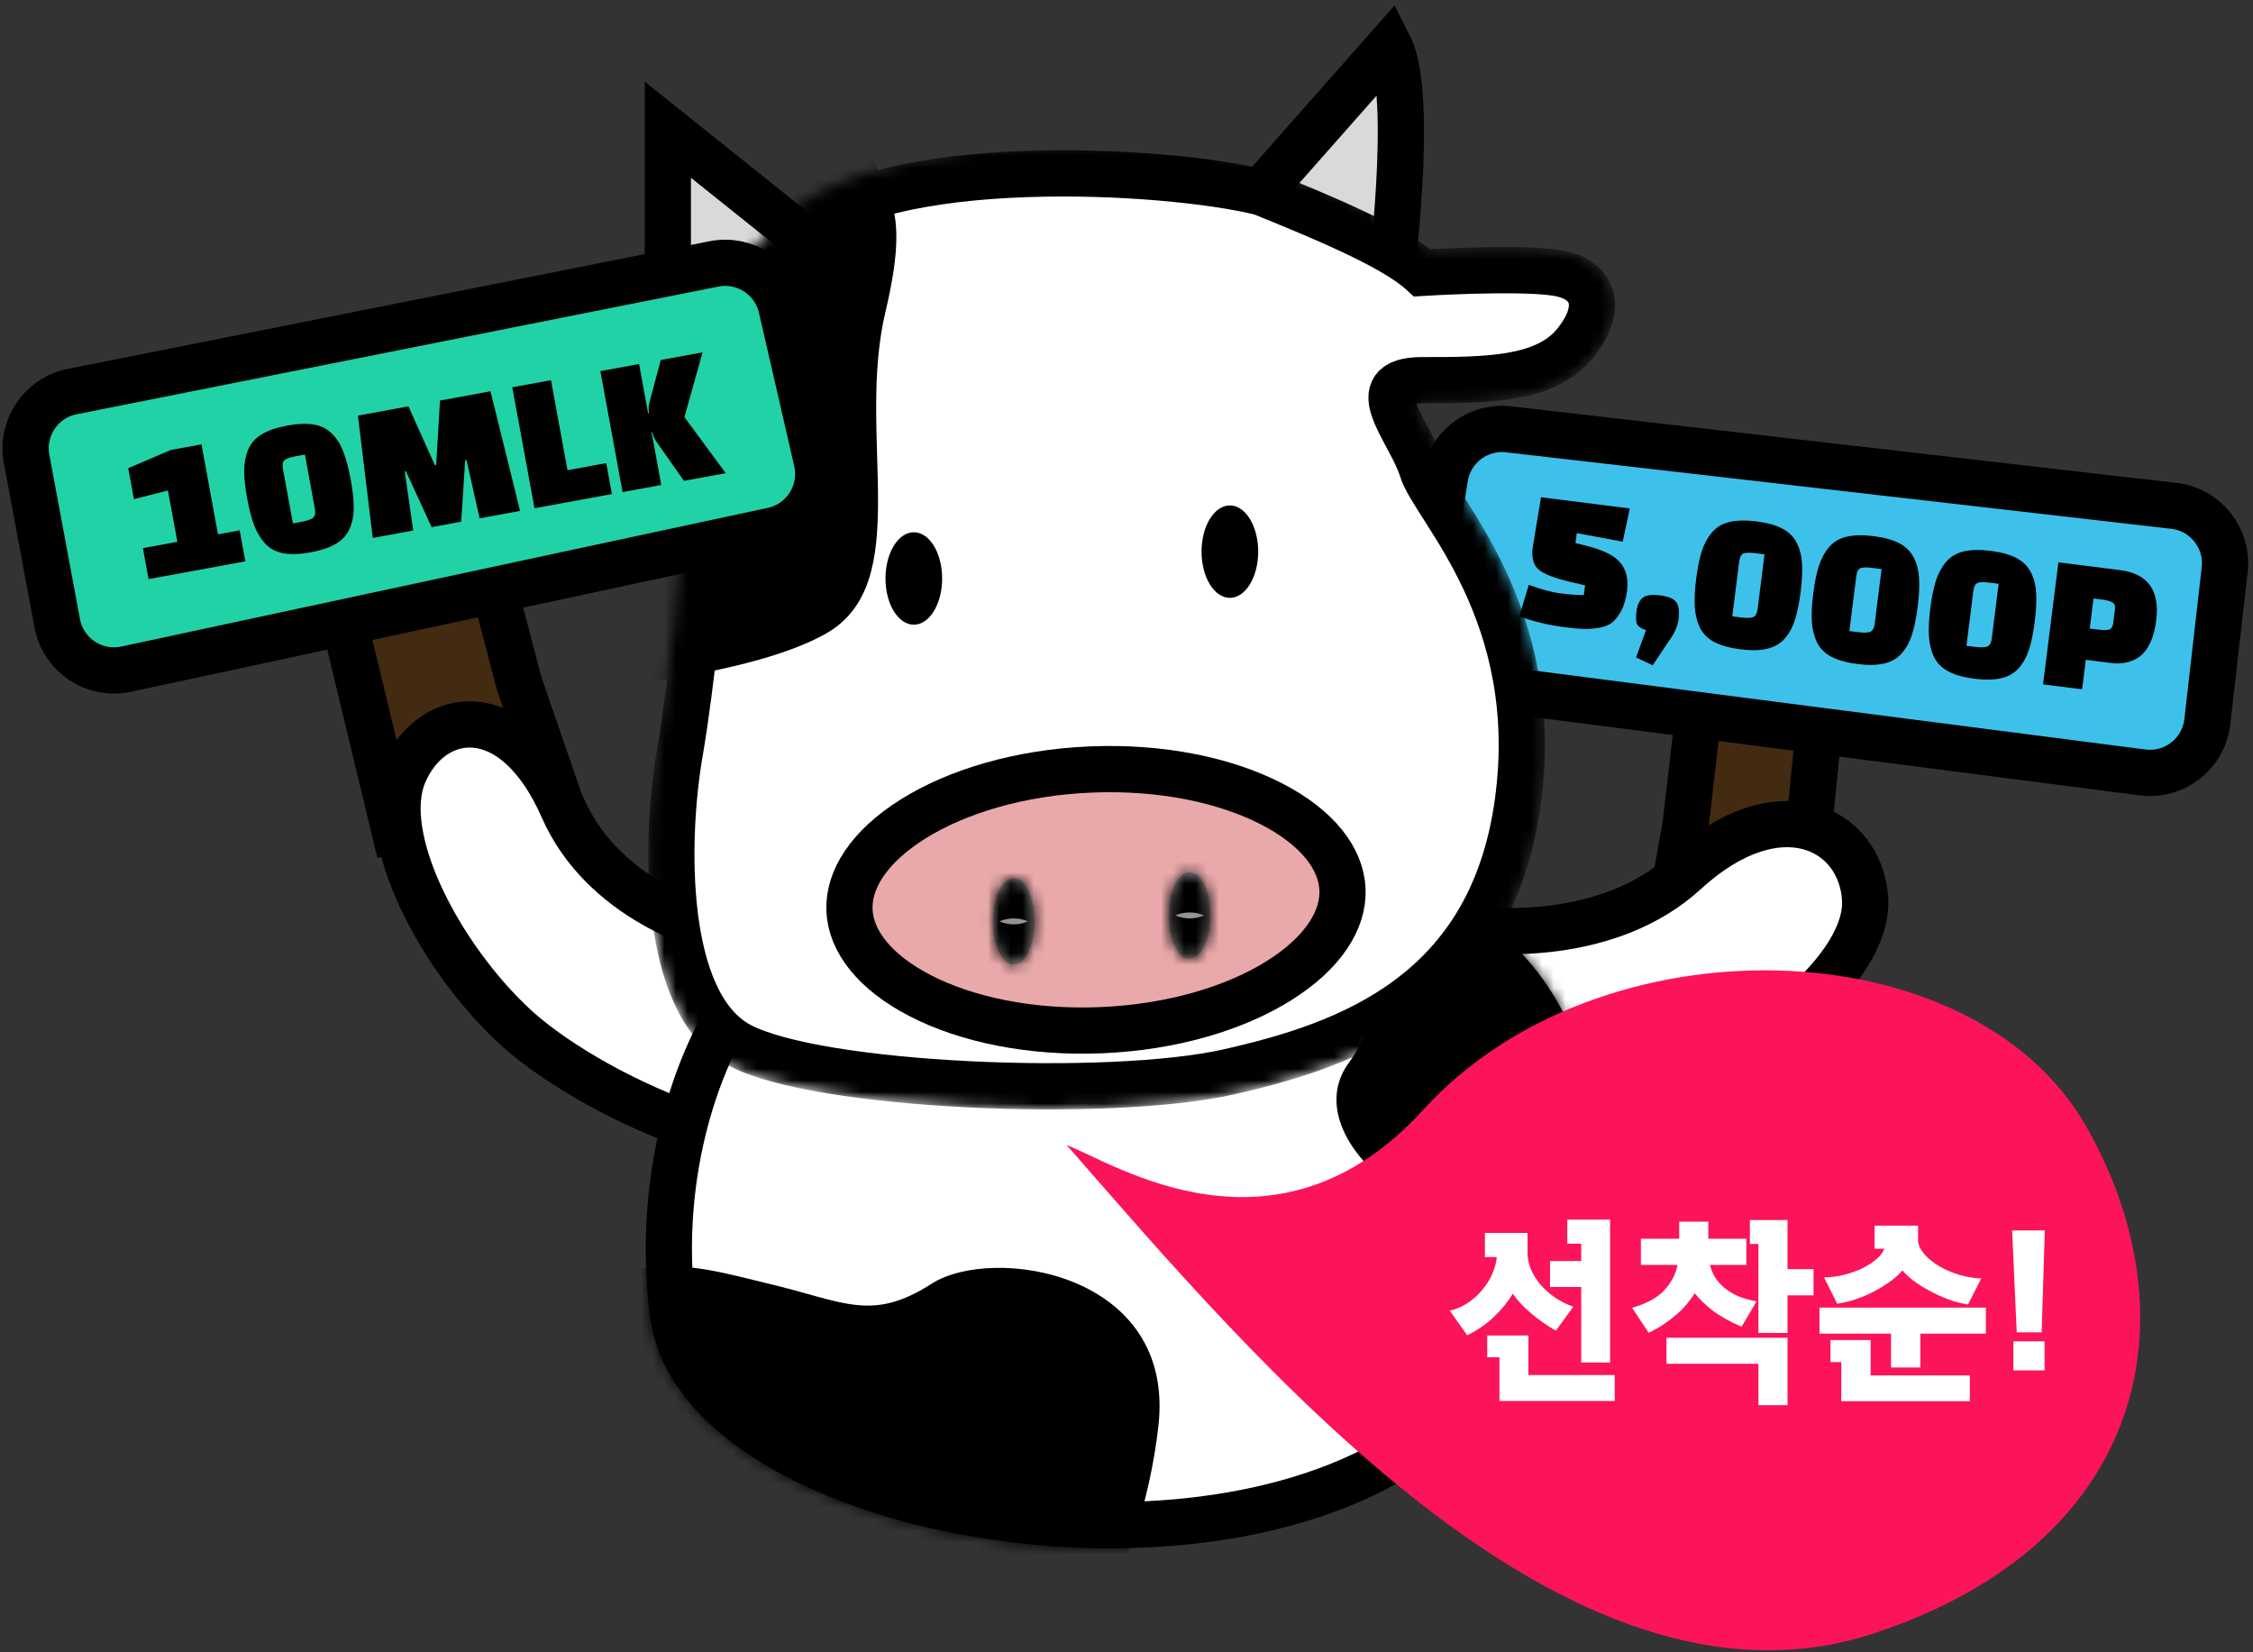 <svg width="195" height="143" viewBox="0 0 195 143" fill="none" xmlns="http://www.w3.org/2000/svg">
<rect x="0" y="0" width="195" height="143" fill="#333333" stroke="none"/>
<path d="M40.96 44.024L44.94 59.162L48.819 70.416L34.189 72.036L28.097 46.746L40.96 44.024Z" fill="#422B11" stroke="black" stroke-width="4"/>
<path d="M147.697 55.871L145.891 71.355L143.826 82.968H155.439L158.02 57.161L147.697 55.871Z" fill="#422B11" stroke="black" stroke-width="4"/>
<path d="M123.096 53.607L125.062 41.335C125.485 38.693 127.912 36.852 130.57 37.158L188.153 43.78C190.895 44.096 192.863 46.574 192.549 49.316L191.046 62.459C190.729 65.231 188.205 67.207 185.438 66.85L127.393 59.356C124.596 58.995 122.65 56.392 123.096 53.607Z" fill="#3DC1EB" stroke="black" stroke-width="4"/>
<path d="M182.725 57.38L180.528 57.104L180.208 59.656L176.828 59.231L178.156 48.669L183.479 49.338C185.901 49.643 186.949 51.096 186.621 53.699C186.442 55.13 185.993 56.149 185.276 56.757C185.006 56.986 184.652 57.165 184.213 57.293C183.773 57.42 183.277 57.45 182.725 57.38ZM181.196 51.798L180.868 54.4L181.646 54.498C182.051 54.549 182.349 54.546 182.539 54.49C182.742 54.424 182.863 54.239 182.901 53.935L183.05 52.752C183.088 52.448 183.016 52.244 182.835 52.141C182.666 52.028 182.379 51.947 181.973 51.895L181.196 51.798Z" fill="black"/>
<path d="M167.397 56.878C167.144 56.342 166.995 55.746 166.952 55.088C166.909 54.43 166.948 53.617 167.07 52.648C167.193 51.668 167.357 50.865 167.562 50.238C167.767 49.611 168.057 49.076 168.434 48.631C168.823 48.176 169.33 47.874 169.955 47.724C170.592 47.575 171.372 47.559 172.296 47.675C173.22 47.791 173.966 47.999 174.535 48.3C175.104 48.6 175.52 49.019 175.785 49.555C176.051 50.081 176.199 50.672 176.231 51.328C176.274 51.986 176.234 52.805 176.111 53.785C175.988 54.765 175.824 55.568 175.619 56.195C175.427 56.812 175.137 57.347 174.748 57.802C174.36 58.245 173.854 58.542 173.228 58.693C172.603 58.843 171.828 58.86 170.904 58.744C169.98 58.627 169.229 58.419 168.649 58.117C168.08 57.816 167.662 57.403 167.397 56.878ZM170.794 51.159L170.199 55.891L170.908 55.98C171.415 56.044 171.777 56.038 171.992 55.962C172.209 55.875 172.342 55.64 172.39 55.257L172.985 50.525L172.191 50.425C171.695 50.363 171.35 50.371 171.157 50.45C170.964 50.529 170.843 50.765 170.794 51.159Z" fill="black"/>
<path d="M157.264 55.604C157.011 55.068 156.863 54.472 156.819 53.814C156.776 53.156 156.816 52.343 156.937 51.374C157.061 50.394 157.225 49.59 157.429 48.964C157.634 48.337 157.924 47.802 158.301 47.357C158.69 46.902 159.197 46.6 159.822 46.45C160.459 46.301 161.239 46.284 162.163 46.401C163.087 46.517 163.833 46.725 164.402 47.025C164.971 47.326 165.388 47.744 165.652 48.281C165.918 48.807 166.067 49.398 166.098 50.054C166.142 50.712 166.102 51.531 165.978 52.511C165.855 53.491 165.691 54.294 165.487 54.921C165.295 55.538 165.004 56.073 164.615 56.528C164.227 56.971 163.721 57.268 163.095 57.418C162.47 57.569 161.695 57.586 160.771 57.469C159.848 57.353 159.096 57.144 158.516 56.843C157.947 56.542 157.53 56.129 157.264 55.604ZM160.661 49.885L160.066 54.617L160.776 54.706C161.283 54.77 161.644 54.764 161.859 54.688C162.076 54.601 162.209 54.366 162.257 53.983L162.852 49.251L162.058 49.151C161.562 49.089 161.218 49.097 161.025 49.176C160.832 49.254 160.71 49.491 160.661 49.885Z" fill="black"/>
<path d="M147.131 54.33C146.878 53.794 146.73 53.198 146.687 52.54C146.643 51.882 146.683 51.069 146.805 50.1C146.928 49.12 147.092 48.316 147.296 47.69C147.501 47.063 147.792 46.528 148.168 46.083C148.557 45.628 149.064 45.326 149.69 45.175C150.326 45.027 151.107 45.01 152.03 45.127C152.954 45.243 153.701 45.451 154.269 45.751C154.838 46.052 155.255 46.47 155.519 47.007C155.785 47.533 155.934 48.124 155.966 48.78C156.009 49.438 155.969 50.257 155.846 51.237C155.722 52.217 155.558 53.02 155.354 53.647C155.162 54.264 154.871 54.799 154.482 55.254C154.095 55.697 153.588 55.994 152.963 56.144C152.337 56.295 151.562 56.312 150.639 56.196C149.715 56.079 148.963 55.87 148.383 55.569C147.814 55.268 147.397 54.855 147.131 54.33ZM150.528 48.611L149.933 53.343L150.643 53.432C151.15 53.496 151.511 53.49 151.727 53.414C151.944 53.327 152.076 53.092 152.124 52.709L152.719 47.977L151.925 47.877C151.429 47.815 151.085 47.823 150.892 47.902C150.699 47.98 150.578 48.217 150.528 48.611Z" fill="black"/>
<path d="M145.281 53.565L145.256 53.768C145.159 54.259 144.957 54.731 144.648 55.185C144.551 55.321 144.495 55.4 144.481 55.421L143.043 57.575L141.601 56.896L142.464 54.532C142.078 54.415 141.824 54.252 141.702 54.042C141.592 53.822 141.571 53.447 141.637 52.918C141.705 52.377 141.88 51.987 142.162 51.748C142.444 51.509 142.945 51.434 143.666 51.525C144.399 51.617 144.872 51.814 145.086 52.115C145.3 52.417 145.365 52.9 145.281 53.565Z" fill="black"/>
<path d="M131.497 53.342L132.321 50.614C133.359 51.007 134.277 51.254 135.077 51.355C135.888 51.457 136.557 51.507 137.084 51.504L137.19 50.659L135.94 50.365C134.561 50.043 133.639 49.686 133.173 49.296C132.72 48.895 132.547 48.267 132.655 47.411C132.67 47.287 132.911 45.83 133.376 43.038L141.065 44.005L140.447 46.88L136.471 46.14L136.363 47.002L137.345 47.245C138.798 47.611 139.772 48.106 140.266 48.728C140.761 49.34 140.947 50.136 140.824 51.116C140.734 51.826 140.563 52.417 140.309 52.888C140.057 53.349 139.779 53.691 139.476 53.916C139.186 54.132 138.79 54.276 138.288 54.351C137.787 54.425 137.349 54.45 136.974 54.426C136.61 54.414 136.123 54.37 135.515 54.294C134.05 54.11 132.711 53.792 131.497 53.342Z" fill="black"/>
<path d="M145.845 75.483C139.353 81.427 129.144 80.977 124.852 80.008L125.664 74.389L108.811 70.126C103.345 71.857 88.189 82.433 99.592 90.132C113.845 99.755 135.147 97.435 143.074 94.638C152.071 91.463 161.852 83.795 161.424 77.736C160.997 71.677 153.96 68.051 145.845 75.483Z" fill="white" stroke="black" stroke-width="4"/>
<path d="M48.717 69.939C52.114 77.665 60.769 80.615 64.672 81.124L65.896 75.58L81.376 77.146C85.343 80.576 94.39 95.514 82.288 98.975C67.162 103.3 50.203 94.084 44.546 88.839C38.126 82.886 32.573 72.454 34.978 66.907C37.383 61.359 44.471 60.281 48.717 69.939Z" fill="white" stroke="black" stroke-width="4"/>
<path d="M58.246 113.688C56.618 100.855 60.965 90.884 63.526 87.195C63.662 87 63.815 86.822 63.984 86.654C80.317 70.462 117.609 73.902 128.266 82.1C138.978 90.34 141.329 113.688 120.95 126.049C100.571 138.409 60.336 130.169 58.246 113.688Z" fill="white" stroke="black" stroke-width="4"/>
<mask id="mask0_6517_129" style="mask-type:alpha" maskUnits="userSpaceOnUse" x="55" y="73" width="84" height="61">
<path d="M58.246 113.688C56.618 100.855 60.965 90.884 63.526 87.195C63.662 87 63.815 86.822 63.984 86.654C80.317 70.462 117.609 73.902 128.266 82.1C138.978 90.34 141.329 113.688 120.95 126.049C100.571 138.409 60.336 130.169 58.246 113.688Z" fill="#D9D9D9" stroke="black" stroke-width="4"/>
</mask>
<g mask="url(#mask0_6517_129)">
<path d="M66.52 111.097C60.047 109.564 52.292 106.766 46.301 117.482C46.183 117.693 46.076 117.932 45.995 118.16C36.475 144.944 69.446 149.546 80.641 149.032C91.886 148.516 98.685 136.903 100.254 123.484C101.823 110.065 85.871 107.742 80.641 111.097C75.411 114.452 73.058 112.645 66.52 111.097Z" fill="black"/>
<path d="M116.729 92C119.961 87.596 118.485 82.736 116.404 79.412C115.236 77.549 114.758 75.131 116.125 73.408C125.311 61.827 144.052 66.739 148.894 70.323C154.124 74.194 156.478 94.581 142.357 103.355C128.235 112.129 111.238 99.484 116.729 92Z" fill="black"/>
</g>
<path d="M120.254 4L106.576 19.484L120.254 25.161C120.254 25.161 122.49 8.387 120.254 4Z" fill="#D9D9D9" stroke="black" stroke-width="4"/>
<path d="M57.802 11.226V33.161L73.286 23.613L57.802 11.226Z" fill="#D9D9D9" stroke="black" stroke-width="4"/>
<mask id="mask1_6517_129" style="mask-type:alpha" maskUnits="userSpaceOnUse" x="46" y="12" width="94" height="85">
<path d="M69.157 20.258C76.382 13.29 104.77 13.032 109.157 16.645C114.318 16.645 120.598 21.29 123.092 23.613C123.092 23.613 131.35 23.097 134.705 23.613C138.06 24.129 138.834 26.71 136.253 29.806C133.673 32.903 128.511 32.903 123.092 32.903C117.673 32.903 122.06 37.29 123.092 40.645C124.124 44 133.673 53.032 131.35 69.548C129.028 86.064 116.641 90.452 106.318 92.774C95.995 95.097 70.705 94.064 63.995 90.452C57.286 86.839 57.544 72.645 58.834 65.161C59.866 59.174 60.813 49.419 61.157 45.29C61.157 45.29 50.06 44 49.028 40.645C47.995 37.29 51.866 34.194 55.737 32.903C59.608 31.613 61.931 27.226 69.157 20.258Z" fill="white" stroke="black" stroke-width="4"/>
</mask>
<g mask="url(#mask1_6517_129)">
<path d="M69.157 20.258C76.382 13.29 100.77 14.581 109.157 16.645C113.931 18.581 120.598 21.29 123.092 23.613C123.092 23.613 131.35 23.097 134.705 23.613C138.06 24.129 138.834 26.71 136.253 29.806C133.673 32.903 128.511 32.903 123.092 32.903C117.673 32.903 122.06 37.29 123.092 40.645C124.124 44 133.673 53.032 131.35 69.548C129.028 86.064 116.641 90.452 106.318 92.774C95.995 95.097 70.705 94.064 63.995 90.452C57.286 86.839 57.544 72.645 58.834 65.161C59.866 59.174 60.813 49.419 61.157 45.29C61.157 45.29 50.06 44 49.028 40.645C47.995 37.29 51.866 34.194 55.737 32.903C59.608 31.613 61.931 27.226 69.157 20.258Z" fill="white" stroke="black" stroke-width="4"/>
<path d="M76.641 26.968C79.221 16.129 75.866 16.903 74.06 9.677L47.221 7.871L36.641 22.581L31.737 38.581L45.931 60C51.866 59.742 65.286 58.348 71.479 54.839C79.221 50.452 74.06 37.806 76.641 26.968Z" fill="black"/>
</g>
<ellipse cx="79.092" cy="50.065" rx="2.452" ry="4" fill="black"/>
<ellipse cx="106.447" cy="47.742" rx="2.452" ry="4" fill="black"/>
<path d="M116.194 76.976C116.306 79.612 114.527 82.473 110.694 84.875C106.917 87.24 101.497 88.897 95.335 89.158C89.174 89.418 83.634 88.225 79.671 86.186C75.648 84.117 73.634 81.416 73.523 78.78C73.412 76.144 75.19 73.282 79.024 70.881C82.801 68.515 88.22 66.858 94.382 66.597C100.543 66.337 106.084 67.531 110.047 69.57C114.069 71.639 116.083 74.34 116.194 76.976Z" fill="#E9A9AA" stroke="black" stroke-width="4"/>
<mask id="path-23-inside-1_6517_129" fill="white">
<ellipse cx="87.738" cy="79.742" rx="1.806" ry="3.742"/>
</mask>
<ellipse cx="87.738" cy="79.742" rx="1.806" ry="3.742" fill="#989191"/>
<path d="M85.544 79.742C85.544 80.002 85.518 80.225 85.483 80.398C85.446 80.578 85.409 80.657 85.413 80.649C85.416 80.642 85.439 80.594 85.493 80.519C85.546 80.445 85.645 80.321 85.805 80.181C86.132 79.894 86.796 79.484 87.738 79.484V87.484C90.642 87.484 92.111 85.175 92.617 84.127C93.259 82.798 93.544 81.243 93.544 79.742H85.544ZM87.738 79.484C88.68 79.484 89.343 79.894 89.67 80.181C89.83 80.321 89.929 80.445 89.982 80.519C90.036 80.594 90.059 80.642 90.062 80.649C90.066 80.657 90.029 80.578 89.992 80.398C89.957 80.225 89.931 80.002 89.931 79.742H81.931C81.931 81.243 82.216 82.798 82.858 84.127C83.364 85.175 84.833 87.484 87.738 87.484V79.484ZM89.931 79.742C89.931 79.482 89.957 79.258 89.992 79.086C90.029 78.906 90.066 78.827 90.062 78.835C90.059 78.842 90.036 78.889 89.982 78.965C89.929 79.038 89.83 79.162 89.67 79.303C89.343 79.589 88.68 80 87.738 80V72C84.833 72 83.364 74.309 82.858 75.357C82.216 76.686 81.931 78.241 81.931 79.742H89.931ZM87.738 80C86.796 80 86.132 79.589 85.805 79.303C85.645 79.162 85.546 79.038 85.493 78.965C85.439 78.889 85.416 78.842 85.413 78.835C85.409 78.827 85.446 78.906 85.483 79.086C85.518 79.258 85.544 79.482 85.544 79.742H93.544C93.544 78.241 93.259 76.686 92.617 75.357C92.111 74.309 90.642 72 87.738 72V80Z" fill="black" mask="url(#path-23-inside-1_6517_129)"/>
<mask id="path-25-inside-2_6517_129" fill="white">
<ellipse cx="102.963" cy="79.226" rx="1.806" ry="3.742"/>
</mask>
<ellipse cx="102.963" cy="79.226" rx="1.806" ry="3.742" fill="#989191"/>
<path d="M100.77 79.226C100.77 79.486 100.744 79.709 100.709 79.882C100.672 80.061 100.635 80.141 100.638 80.133C100.642 80.126 100.665 80.078 100.719 80.003C100.771 79.929 100.87 79.805 101.03 79.665C101.358 79.378 102.021 78.968 102.963 78.968V86.968C105.867 86.968 107.337 84.659 107.843 83.611C108.484 82.282 108.77 80.726 108.77 79.226H100.77ZM102.963 78.968C103.905 78.968 104.569 79.378 104.896 79.665C105.056 79.805 105.155 79.929 105.208 80.003C105.261 80.078 105.285 80.126 105.288 80.133C105.292 80.141 105.254 80.061 105.218 79.882C105.183 79.709 105.157 79.486 105.157 79.226H97.157C97.157 80.726 97.442 82.282 98.084 83.611C98.59 84.659 100.059 86.968 102.963 86.968V78.968ZM105.157 79.226C105.157 78.966 105.183 78.742 105.218 78.57C105.254 78.39 105.292 78.311 105.288 78.319C105.285 78.326 105.261 78.373 105.208 78.448C105.155 78.522 105.056 78.646 104.896 78.787C104.569 79.073 103.905 79.484 102.963 79.484V71.484C100.059 71.484 98.59 73.793 98.084 74.841C97.442 76.17 97.157 77.725 97.157 79.226H105.157ZM102.963 79.484C102.021 79.484 101.358 79.073 101.03 78.787C100.87 78.646 100.771 78.522 100.719 78.448C100.665 78.373 100.642 78.326 100.638 78.319C100.635 78.311 100.672 78.39 100.709 78.57C100.744 78.742 100.77 78.966 100.77 79.226H108.77C108.77 77.725 108.484 76.17 107.843 74.841C107.337 73.793 105.867 71.484 102.963 71.484V79.484Z" fill="black" mask="url(#path-25-inside-2_6517_129)"/>
<path d="M70.691 39.901L67.638 26.625C67.032 23.99 64.442 22.314 61.79 22.841L6.243 33.892C3.557 34.426 1.801 37.02 2.303 39.712L4.953 53.938C5.469 56.705 8.166 58.502 10.918 57.911L66.867 45.91C69.595 45.325 71.317 42.62 70.691 39.901Z" fill="#22D2A7" stroke="black" stroke-width="4"/>
<path d="M56.398 37.417L57.234 41.974L53.884 42.589L51.962 32.118L55.313 31.504L56.097 35.776L56.164 35.763C56.125 35.424 56.131 35.146 56.184 34.928L57.189 31.159L60.808 30.495L59.239 36.099L62.813 40.95L59.195 41.614L56.78 38.178C56.654 37.994 56.549 37.736 56.465 37.405L56.398 37.417Z" fill="black"/>
<path d="M52.962 42.758L46.261 43.988L44.339 33.518L47.689 32.903L49.119 40.693L52.469 40.078L52.962 42.758Z" fill="black"/>
<path d="M35.764 45.914L32.263 46.557L30.978 35.97L35.35 35.167L37.635 40.255L37.752 40.233L38.081 34.666L42.453 33.864L45.012 44.217L41.51 44.86L40.378 39.821L40.26 39.842L39.919 45.152L37.356 45.622L35.134 40.783L35.034 40.801L35.764 45.914Z" fill="black"/>
<path d="M22.981 47.083C22.578 46.649 22.256 46.125 22.017 45.511C21.777 44.897 21.569 44.11 21.393 43.149C21.214 42.178 21.128 41.362 21.134 40.703C21.14 40.044 21.256 39.446 21.48 38.908C21.714 38.357 22.106 37.916 22.657 37.584C23.219 37.249 23.958 36.998 24.874 36.83C25.79 36.662 26.564 36.636 27.197 36.75C27.83 36.865 28.353 37.138 28.767 37.57C29.18 37.991 29.5 38.51 29.728 39.126C29.968 39.74 30.177 40.533 30.355 41.504C30.534 42.476 30.62 43.291 30.614 43.95C30.617 44.596 30.502 45.195 30.268 45.746C30.032 46.285 29.639 46.721 29.088 47.053C28.537 47.385 27.804 47.635 26.888 47.803C25.972 47.971 25.192 47.999 24.548 47.886C23.915 47.772 23.393 47.504 22.981 47.083ZM24.493 40.606L25.354 45.297L26.058 45.168C26.56 45.075 26.903 44.961 27.085 44.823C27.266 44.675 27.321 44.41 27.252 44.031L26.391 39.34L25.604 39.484C25.112 39.575 24.786 39.686 24.626 39.82C24.466 39.953 24.422 40.215 24.493 40.606Z" fill="black"/>
<path d="M21.236 48.581L12.86 50.118L12.368 47.438L15.35 46.89L14.535 42.451L11.59 43.199L11.098 40.519L14.791 38.941L17.438 38.455L18.868 46.245L20.744 45.9L21.236 48.581Z" fill="black"/>
<path d="M123.21 96.022C110.481 110.001 96.435 100.672 92.314 99.095C108.165 117.171 135.518 150.15 162.15 141.373C186.055 133.496 189.857 113.795 180.561 97.484C170.701 80.184 138.439 79.298 123.21 96.022Z" fill="#FB1459"/>
<path d="M139.358 105.554V117.92H136.856V111.386H134.156V109.136H136.856V107.642H135.65V105.554H139.358ZM132.212 108.434C132.212 108.89 132.302 109.346 132.482 109.802C132.674 110.258 132.938 110.696 133.274 111.116C133.622 111.524 134.036 111.902 134.516 112.25C135.008 112.586 135.56 112.868 136.172 113.096L134.66 115.166C133.868 114.71 133.142 114.2 132.482 113.636C131.822 113.072 131.306 112.514 130.934 111.962C130.562 112.598 130.04 113.246 129.368 113.906C128.708 114.554 127.916 115.106 126.992 115.562L125.48 113.438C126.104 113.282 126.656 113.036 127.136 112.7C127.628 112.352 128.042 111.962 128.378 111.53C128.726 111.098 128.996 110.648 129.188 110.18C129.392 109.7 129.512 109.238 129.548 108.794H128.522V106.706H132.212V108.434ZM139.754 119V121.25H129.782V117.47H128.72V115.58H132.284V119H139.754ZM156.963 109.838V112.106H154.713V115.364H152.193V107.66H151.455V105.59H154.713V109.838H156.963ZM147.999 109.478C148.083 109.826 148.221 110.168 148.413 110.504C148.617 110.828 148.881 111.134 149.205 111.422C149.529 111.698 149.925 111.944 150.393 112.16C150.861 112.364 151.407 112.52 152.031 112.628L150.735 114.824C149.667 114.356 148.815 113.876 148.179 113.384C147.555 112.88 147.057 112.394 146.685 111.926C146.505 112.202 146.295 112.49 146.055 112.79C145.815 113.09 145.527 113.39 145.191 113.69C144.867 113.978 144.495 114.266 144.075 114.554C143.667 114.842 143.205 115.106 142.689 115.346L141.267 113.186C142.515 112.826 143.445 112.316 144.057 111.656C144.669 110.984 145.047 110.258 145.191 109.478H142.023V107.21H145.335V105.734H147.855V107.21H151.149V109.478H147.999ZM154.713 115.778V121.61H152.193V118.028H144.237V115.778H154.713ZM166.011 107.408C166.059 107.816 166.257 108.212 166.605 108.596C166.953 108.98 167.385 109.322 167.901 109.622C168.417 109.91 168.987 110.15 169.611 110.342C170.235 110.522 170.859 110.624 171.483 110.648L170.331 112.898C169.731 112.802 169.137 112.646 168.549 112.43C167.973 112.202 167.433 111.95 166.929 111.674C166.425 111.398 165.975 111.11 165.579 110.81C165.183 110.498 164.877 110.21 164.661 109.946C164.433 110.222 164.115 110.516 163.707 110.828C163.299 111.128 162.843 111.416 162.339 111.692C161.835 111.968 161.295 112.208 160.719 112.412C160.143 112.616 159.573 112.754 159.009 112.826L157.875 110.558C158.463 110.546 159.045 110.468 159.621 110.324C160.197 110.18 160.719 109.994 161.187 109.766C161.667 109.526 162.075 109.262 162.411 108.974C162.747 108.686 162.975 108.386 163.095 108.074H162.249V106.076H166.011V107.408ZM171.879 113.168V115.418H166.209V118.352H163.671V115.418H157.479V113.168H171.879ZM170.493 119.036V121.268H159.369V117.884H158.433V115.976H161.907V119.036H170.493ZM176.979 106.49L176.709 115.31H174.549L174.153 106.49H176.979ZM176.961 118.604H174.261V116.084H176.961V118.604Z" fill="white"/>
</svg>
